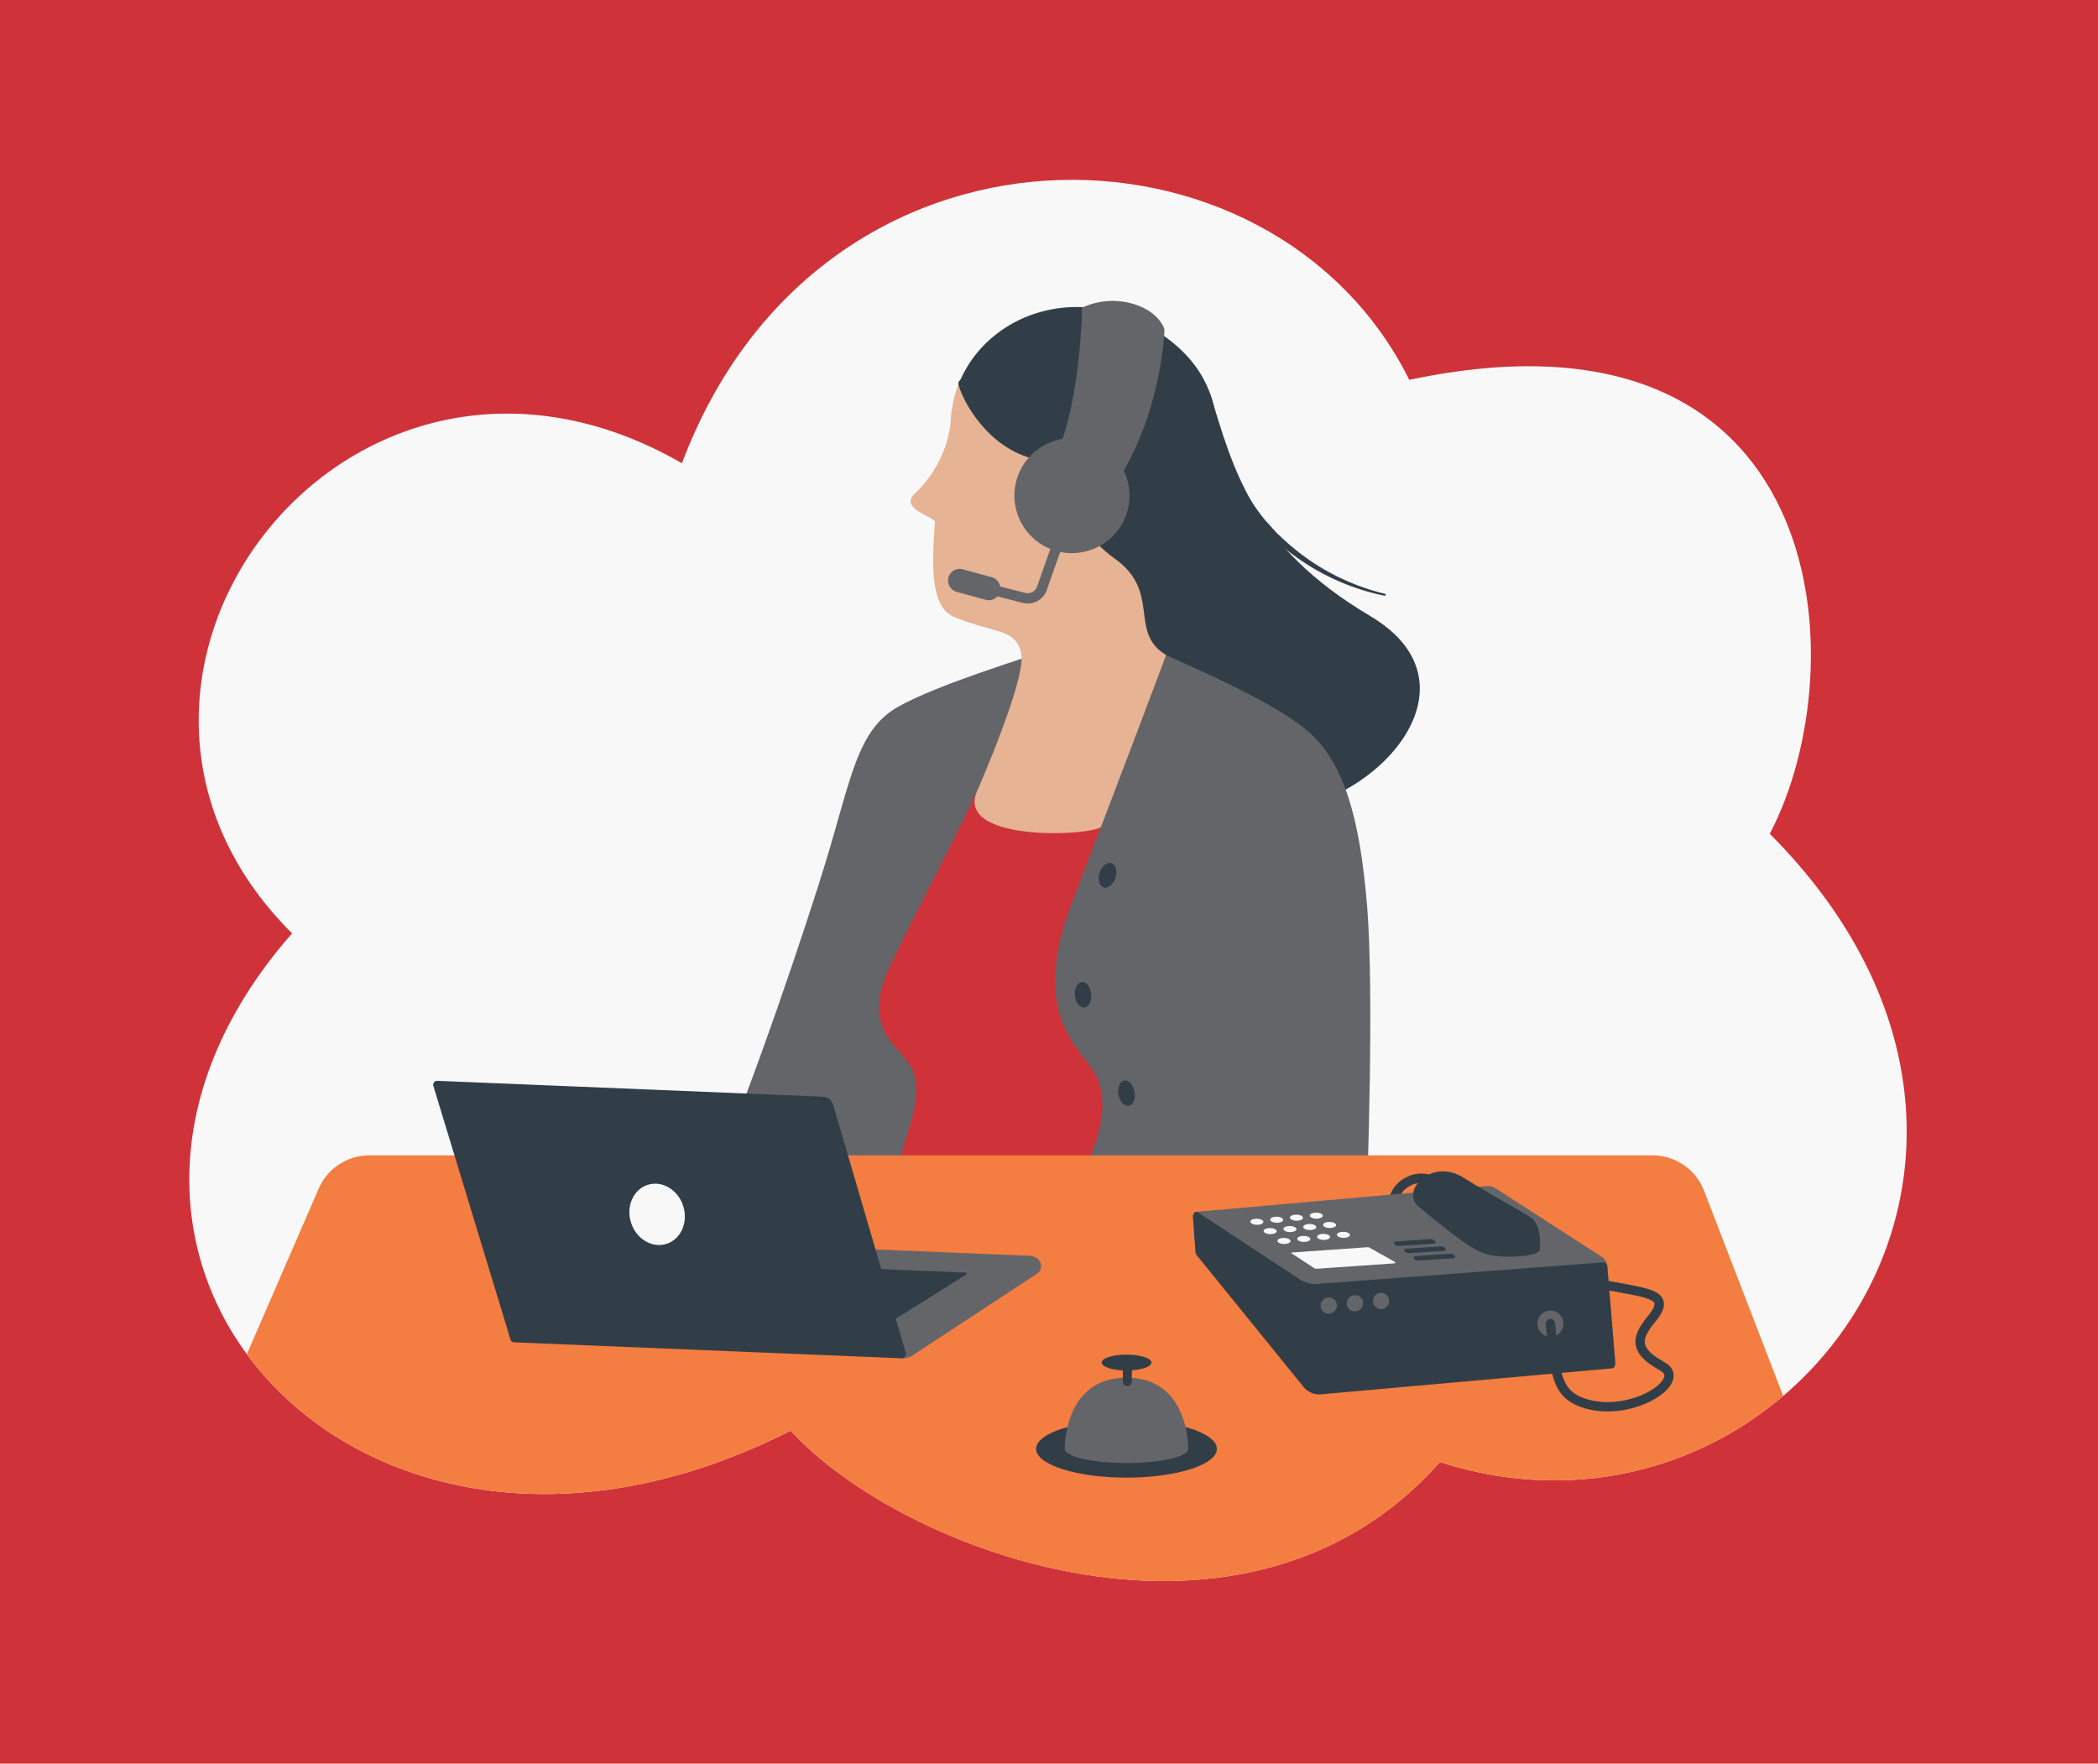 <svg xmlns="http://www.w3.org/2000/svg" width="665" height="559" viewBox="0 0 665 559"><defs><style>.a{fill:#cf3339;}.b{fill:#f8f8f8;}.c{fill:#646569;}.d{fill:#313e48;}.e{fill:#e6b394;}.f{fill:#f47d41;}.g{fill:none;stroke:#313e48;stroke-linecap:round;stroke-miterlimit:10;stroke-width:2.963px;}</style></defs><g transform="translate(-720 -1584)"><g transform="translate(0 -14)"><rect class="a" width="665" height="559" transform="translate(720 1598)"/></g><g transform="translate(57.461 1575.565)"><path class="b" d="M755.112,304.283C674.481,224.057,773,94.452,878.693,155.267,922.452,38.889,1065.887,41.6,1109.241,128.839c133.71-28.363,142.382,90.313,114.262,143.882C1326.419,376,1227.914,506.94,1118.966,471.858c-61.588,69.456-170.177,28.938-205.833-9.959C776.992,531.185,664.756,407.2,755.112,304.283Z"/><path class="a" d="M962.725,245.107l77.489,11.9-12.454,128.134-99.629-3.6,7.472-70.017Z"/><path class="c" d="M989.426,216.082c-1,.758-29.264,9.072-42.233,16.388s-14.825,22.554-22.946,49.218c-5.8,19.045-22.406,68.86-35.967,100.962S919,402.576,930.346,394s14.391-6.642,17.435-17.989,7.922-22.139,3.407-29.612S935.6,334.22,944.46,315.124s26.844-51.475,33.486-69.187S989.426,216.082,989.426,216.082Z"/><path class="d" d="M1046.121,133.246c7.315,23.892,13.4,48.338,50.756,70.467s.561,61.757-32.891,62.015-67.072-95.753-67.072-95.753Z"/><path class="e" d="M1032.129,204.788s9.383-37.209-5.99-60.155c-15.52-23.167-55.212-25.927-59.732-14.487a37.035,37.035,0,0,0-2.507,11.316c-.577,9.162-5.484,17.881-11.326,23.342-5.337,4.99,6.475,7.4,6.332,9.2-1.175,14.707-1.149,26.915,5.959,29.922,12.482,5.278,19.93,3.613,21.387,11.828s-13.591,42.443-14.1,43.659c-6.565,15.758,35.08,14.18,39.615,11.088,3.4-2.319,20.407-54.419,20.407-54.419Z"/><path class="d" d="M966.362,130.3c5.745-.125,12.1.869,17.623,4.432,14.4,9.292,6.733,18.752,16.338,28.464,9.058,9.16,16.1,5.278,20.3,18.51s3.426,18.7,11.5,23.081a30.543,30.543,0,0,1,2.507-12.987c7.983-18.263,27.647-54.418-2.387-76.329C1006.17,96.451,975.286,107.429,966.362,130.3Z"/><path class="c" d="M1032.176,216.082c6.391,3.092,35.558,15.151,45.968,25.045s15.37,26.261,17.7,54.195,0,90.121,0,90.121-97.1,9.312-90.453-4.323,8.646-24.276,4.323-32.257-21.3-18.29-7.316-54.538S1032.176,216.082,1032.176,216.082Z"/><path class="c" d="M979.531,195.894h0a3.681,3.681,0,0,1-4.5,2.677l-9.145-2.5a3.765,3.765,0,0,1-2.734-4.527h0a3.678,3.678,0,0,1,4.5-2.677l9.145,2.5A3.766,3.766,0,0,1,979.531,195.894Z"/><path class="c" d="M988.931,199.707a6.5,6.5,0,0,1-2.242-.177l-15.661-4.021a1.632,1.632,0,1,1,.811-3.162l15.662,4.021a3.14,3.14,0,0,0,3.762-2.009l9.294-26.41a1.632,1.632,0,1,1,3.079,1.084l-9.293,26.409A6.381,6.381,0,0,1,988.931,199.707Z"/><path class="d" d="M1032.176,216.082c-12.09-7.3-1.444-19.986-16.278-30.569-18.269-13.032-10.24-28.159-25.25-31.533s-23.09-18.617-24.286-23.679,24.17-2.851,24.17-2.851l54.339,45.845,8.843,32.7Z"/><path class="c" d="M996.914,153.81c8.307-18.119,8.6-47.843,8.6-47.843a22.912,22.912,0,0,1,15.792-1.327c8.767,2.446,10.338,8.184,10.338,8.184s-.782,26.772-15.484,49S996.914,153.81,996.914,153.81Z"/><circle class="c" cx="18.23" cy="18.23" r="18.23" transform="translate(977.935 173.93) rotate(-64.017)"/><ellipse class="d" cx="4.046" cy="2.641" rx="4.046" ry="2.641" transform="translate(1009.823 288.898) rotate(-71.883)"/><ellipse class="d" cx="2.596" cy="4.058" rx="2.596" ry="4.058" transform="translate(1002.845 319.96) rotate(-5.627)"/><ellipse class="d" cx="2.596" cy="4.058" rx="2.596" ry="4.058" transform="matrix(0.984, -0.177, 0.177, 0.984, 1016.336, 351.39)"/><path class="f" d="M913.133,461.9c35.656,38.9,144.245,79.415,205.833,9.959,41.2,13.267,80.9,2.787,108.788-20.957l-25.081-65.028a17.552,17.552,0,0,0-16.377-11.236H779.65a17.551,17.551,0,0,0-16.1,10.565l-22.766,52.466C771.857,480.015,838.943,499.656,913.133,461.9Z"/><ellipse class="d" cx="28.648" cy="9.122" rx="28.648" ry="9.122" transform="translate(990.96 458.552)"/><path class="c" d="M1039.188,467.674c0,2.482-8.766,4.494-19.58,4.494s-19.58-2.012-19.58-4.494.679-22.562,19.58-22.562S1039.188,465.192,1039.188,467.674Z"/><ellipse class="d" cx="7.894" cy="2.513" rx="7.894" ry="2.513" transform="translate(1011.714 437.809)"/><path class="d" d="M0,0H2.867a0,0,0,0,1,0,0V7.9A1.434,1.434,0,0,1,1.434,9.337h0A1.434,1.434,0,0,1,0,7.9V0A0,0,0,0,1,0,0Z" transform="translate(1018.438 438.418)"/><path class="g" d="M1118.319,383.579c-6.185-4.14-12.739.1-13.86,4.583"/><path class="c" d="M1172.021,409.965a3.85,3.85,0,0,0-1.883-3.219L1136.132,384.8a4.271,4.271,0,0,0-2.224-.419l-92.207,8.169,30.495,32.56,62.427-1.37,16.9-7.592,23.009,24.349Z"/><path class="d" d="M1112.177,390.888c6.569,5.313,15,12.618,20.482,14.735s17.875,1.007,17.964-1c.032-.722.816-8.018-3.1-10.43-7.007-4.312-10.688-6.016-21.093-12.476S1106.393,386.211,1112.177,390.888Z"/><path class="d" d="M1104.913,401.949l11.14-.764a1.587,1.587,0,0,1,.965.3l.084.059c.637.446.594,1.064-.077,1.106l-11.224.705a1.6,1.6,0,0,1-1.043-.359h0C1104.2,402.545,1104.287,401.992,1104.913,401.949Z"/><path class="d" d="M1108.164,404.242l11.139-.764a1.583,1.583,0,0,1,.965.3l.085.059c.637.446.594,1.064-.078,1.106l-11.223.706a1.611,1.611,0,0,1-1.044-.359h0C1107.455,404.839,1107.538,404.285,1108.164,404.242Z"/><path class="d" d="M1111.121,406.589l11.14-.764a1.586,1.586,0,0,1,.965.295l.084.059c.637.446.594,1.064-.077,1.107l-11.224.7a1.609,1.609,0,0,1-1.043-.359h0C1110.413,407.186,1110.495,406.632,1111.121,406.589Z"/><ellipse class="b" cx="0.962" cy="2.067" rx="0.962" ry="2.067" transform="matrix(0.021, -1, 1, 0.021, 1063.042, 399.573)"/><ellipse class="b" cx="0.962" cy="2.067" rx="0.962" ry="2.067" transform="matrix(0.021, -1, 1, 0.021, 1067.429, 402.699)"/><ellipse class="b" cx="0.962" cy="2.067" rx="0.962" ry="2.067" transform="matrix(0.021, -1, 1, 0.021, 1069.323, 398.926)"/><ellipse class="b" cx="0.962" cy="2.067" rx="0.962" ry="2.067" transform="matrix(0.021, -1, 1, 0.021, 1073.711, 402.052)"/><ellipse class="b" cx="0.962" cy="2.067" rx="0.962" ry="2.067" transform="matrix(0.021, -1, 1, 0.021, 1075.605, 398.279)"/><ellipse class="b" cx="0.962" cy="2.067" rx="0.962" ry="2.067" transform="matrix(0.021, -1, 1, 0.021, 1079.993, 401.405)"/><ellipse class="b" cx="0.962" cy="2.067" rx="0.962" ry="2.067" transform="matrix(0.021, -1, 1, 0.021, 1081.887, 397.632)"/><ellipse class="b" cx="0.962" cy="2.067" rx="0.962" ry="2.067" transform="matrix(0.021, -1, 1, 0.021, 1058.836, 396.613)"/><ellipse class="b" cx="0.962" cy="2.067" rx="0.962" ry="2.067" transform="matrix(0.021, -1, 1, 0.021, 1065.118, 395.966)"/><ellipse class="b" cx="0.962" cy="2.067" rx="0.962" ry="2.067" transform="matrix(0.021, -1, 1, 0.021, 1071.4, 395.319)"/><ellipse class="b" cx="0.962" cy="2.067" rx="0.962" ry="2.067" transform="matrix(0.021, -1, 1, 0.021, 1077.682, 394.672)"/><ellipse class="b" cx="0.962" cy="2.067" rx="0.962" ry="2.067" transform="matrix(0.021, -1, 1, 0.021, 1086.275, 400.758)"/><path class="d" d="M1042.11,392.631c-.775-.356-1.533.46-1.452,1.565l.8,11.033a1.874,1.874,0,0,0,.439,1.108l33.81,41.687a6.477,6.477,0,0,0,5.361,2.386l92.449-8.255c.626-.056,1.078-.8,1.009-1.661l-2.51-30.469c-.069-.856-.627-1.508-1.25-1.458l-90.578,6.83a9.077,9.077,0,0,1-5.67-1.466Z"/><ellipse class="c" cx="2.59" cy="2.565" rx="2.59" ry="2.565" transform="matrix(0.773, -0.635, 0.635, 0.773, 1080.093, 421.917)"/><ellipse class="c" cx="2.59" cy="2.565" rx="2.59" ry="2.565" transform="matrix(0.773, -0.635, 0.635, 0.773, 1088.375, 421.19)"/><ellipse class="c" cx="2.59" cy="2.565" rx="2.59" ry="2.565" transform="matrix(0.773, -0.635, 0.635, 0.773, 1096.657, 420.462)"/><path class="b" d="M1071.94,405.709l7.094,4.637a1.523,1.523,0,0,0,.938.244l24.647-1.722a.221.221,0,0,0,.093-.413l-7.96-4.492a1.518,1.518,0,0,0-.854-.193l-23.888,1.669A.147.147,0,0,0,1071.94,405.709Z"/><circle class="c" cx="4.13" cy="4.13" r="4.13" transform="translate(1149.843 423.865)"/><path class="g" d="M1168.41,415.146c15.578,3.322,24.764,2.791,17.587,11.4-5.352,6.424-5.126,10.258,3.428,14.952s-10.443,16.792-25.224,11.55c-8.534-3.026-8.748-9.654-10.228-25.057"/><path class="c" d="M951.611,438.173l39.475-25.92c2.772-1.82,1.318-5.621-2.205-5.766l-68.918-2.838,29.547,34.26A1.66,1.66,0,0,0,951.611,438.173Z"/><path class="d" d="M929.274,410.18l39.32,1.619c.383.016.536.432.23.624L937.957,431.76Z"/><path class="c" d="M947.986,438.954a5.694,5.694,0,0,0,3.625-.781c.877-.576-.12-2.446-.12-2.446l-3.414,1.012Z"/><path class="d" d="M801.163,351.02l122.082,5.027a3.747,3.747,0,0,1,3.318,2.339l22.989,78.542a1.478,1.478,0,0,1-1.431,2.031l-122.658-5.051a1.209,1.209,0,0,1-1.068-.747l-24.454-80.394A1.265,1.265,0,0,1,801.163,351.02Z"/><ellipse class="b" cx="8.683" cy="9.821" rx="8.683" ry="9.821" transform="translate(859.58 386.61) rotate(-17.594)"/><path class="d" d="M1050.388,148.024l1.473,4.347a32.688,32.688,0,0,0,1.619,4.295l1.923,4.174.484,1.044.588.986,1.175,1.976a65.665,65.665,0,0,0,5.2,7.59c.946,1.211,2.035,2.3,3.046,3.462.522.565,1.015,1.161,1.561,1.7l1.693,1.572a72.085,72.085,0,0,0,32.333,17.475l.025.006a.313.313,0,0,1-.131.613,73.338,73.338,0,0,1-33.522-16.665l-1.8-1.558c-.58-.539-1.11-1.132-1.668-1.7-1.084-1.157-2.247-2.25-3.268-3.466a67.954,67.954,0,0,1-5.663-7.675l-1.292-2.012-.646-1.007-.541-1.065-2.153-4.274a34.726,34.726,0,0,1-1.841-4.411l-1.691-4.483a1.615,1.615,0,0,1,3.022-1.141l.016.045Z"/></g></g></svg>